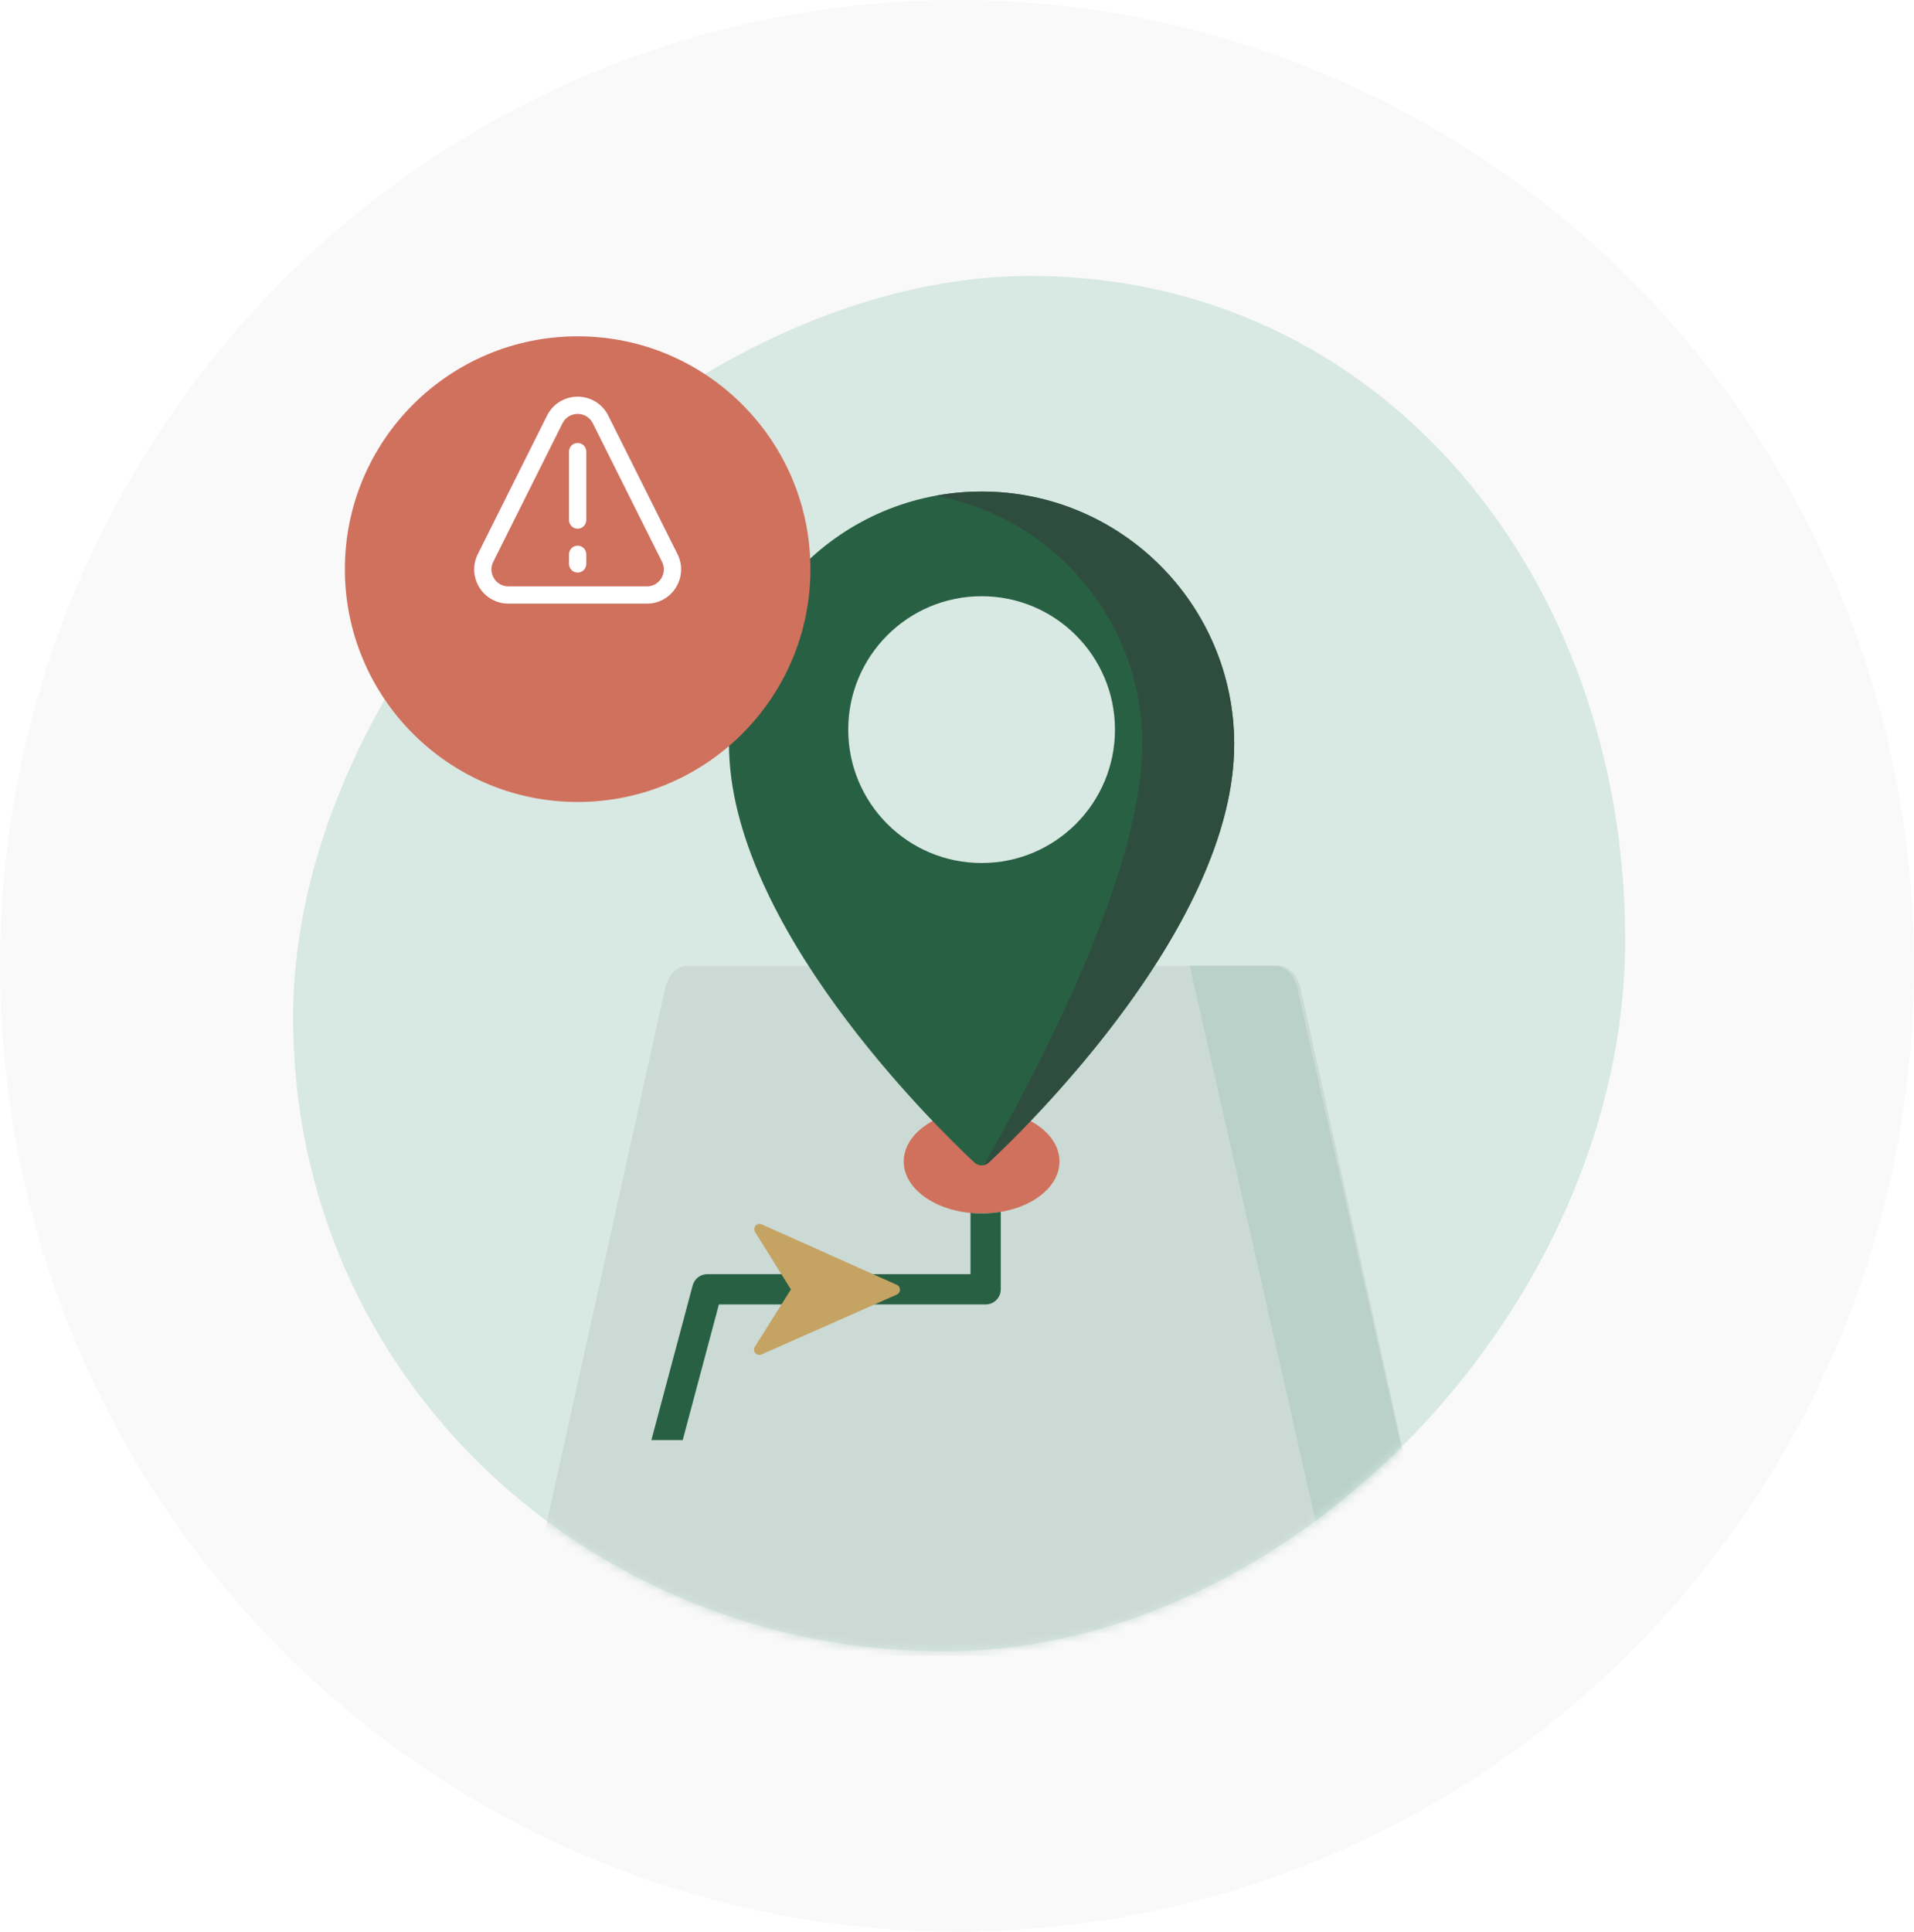 <svg width="222" height="224" viewBox="0 0 222 224" fill="none" xmlns="http://www.w3.org/2000/svg">
<ellipse cx="111" cy="112" rx="111" ry="112" fill="#F9F9F9"/>
<path d="M188.5 109C188.5 150.974 150.369 191.5 109.5 191.5C68.631 191.5 34 159.974 34 118C34 76.026 78.631 32 119.5 32C160.369 32 188.5 67.026 188.5 109Z" fill="#D8E8E2"/>
<mask id="mask0_7811_98660" style="mask-type:alpha" maskUnits="userSpaceOnUse" x="34" y="32" width="155" height="160">
<path d="M188.5 109C188.5 150.974 150.369 191.5 109.5 191.5C68.631 191.5 34 159.974 34 118C34 76.026 78.631 32 119.5 32C160.369 32 188.5 67.026 188.5 109Z" fill="#D8E8E2"/>
</mask>
<g mask="url(#mask0_7811_98660)">
<path d="M164.315 192H63.685C61.865 192 60.573 189.418 61.132 186.896L77.129 114.706C77.487 113.093 78.518 112 79.683 112H148.317C149.482 112 150.513 113.093 150.871 114.706L166.868 186.896C167.427 189.418 166.135 192 164.315 192Z" fill="#CBDAD5"/>
<path d="M166.865 186.896L150.5 114.706C150.134 113.093 149.079 112 147.888 112H138L156.136 192H164.253C166.115 192 167.437 189.418 166.865 186.896Z" fill="#B9D1C9"/>
<path d="M113.854 140.72C118.844 140.72 122.889 138.019 122.889 134.687C122.889 131.355 118.844 128.654 113.854 128.654C108.865 128.654 104.82 131.355 104.82 134.687C104.82 138.019 108.865 140.72 113.854 140.72Z" fill="#D0715D"/>
<path d="M113.854 57C97.672 57 84.555 70.118 84.555 86.299C84.555 107.123 108.235 130.338 113.018 134.814C113.489 135.255 114.219 135.255 114.69 134.814C119.473 130.338 143.153 107.123 143.153 86.299C143.153 70.118 130.035 57 113.854 57ZM113.854 100.079C105.31 100.079 98.384 93.154 98.384 84.61C98.384 76.066 105.31 69.14 113.854 69.14C122.398 69.14 129.323 76.066 129.323 84.61C129.323 93.154 122.398 100.079 113.854 100.079Z" fill="#286044"/>
<path d="M112.86 57.019C112.716 57.023 112.572 57.028 112.429 57.035C112.311 57.04 112.194 57.048 112.076 57.055C111.961 57.062 111.846 57.069 111.732 57.077C111.599 57.087 111.466 57.097 111.333 57.109C111.238 57.117 111.142 57.125 111.047 57.134C110.901 57.148 110.755 57.163 110.609 57.18C110.532 57.188 110.454 57.197 110.376 57.206C110.217 57.225 110.058 57.245 109.9 57.266C109.841 57.274 109.781 57.283 109.722 57.291C109.549 57.316 109.377 57.341 109.205 57.368C109.167 57.374 109.13 57.381 109.092 57.387C108.902 57.418 108.711 57.451 108.521 57.486C122.157 59.993 132.489 71.939 132.489 86.299C132.489 99.861 122.445 120.408 114.119 135.113C114.325 135.067 114.523 134.97 114.688 134.815C114.714 134.791 114.739 134.768 114.766 134.743C114.8 134.71 114.835 134.678 114.872 134.643C114.922 134.596 114.976 134.545 115.03 134.494C115.069 134.457 115.108 134.42 115.15 134.38C115.21 134.323 115.273 134.263 115.337 134.202C115.375 134.166 115.412 134.131 115.451 134.093C115.53 134.017 115.614 133.937 115.698 133.856C115.728 133.827 115.755 133.801 115.786 133.772C115.901 133.66 116.021 133.544 116.146 133.423C116.169 133.4 116.195 133.375 116.219 133.352C116.32 133.253 116.423 133.153 116.529 133.048C116.576 133.002 116.625 132.953 116.673 132.906C116.76 132.82 116.848 132.734 116.938 132.645C116.993 132.59 117.051 132.533 117.107 132.477C117.195 132.389 117.283 132.301 117.373 132.211C117.433 132.151 117.495 132.089 117.556 132.027C117.646 131.937 117.736 131.846 117.828 131.753C117.894 131.687 117.96 131.621 118.026 131.553C118.119 131.459 118.212 131.364 118.307 131.267C118.376 131.197 118.445 131.126 118.515 131.055C118.611 130.955 118.71 130.854 118.809 130.752C118.879 130.68 118.949 130.608 119.02 130.534C119.126 130.425 119.234 130.312 119.342 130.199C119.409 130.129 119.474 130.061 119.542 129.99C119.674 129.852 119.808 129.711 119.943 129.568C119.989 129.52 120.034 129.473 120.08 129.424C120.263 129.23 120.448 129.033 120.635 128.833C120.679 128.786 120.724 128.737 120.768 128.69C120.912 128.536 121.056 128.38 121.203 128.221C121.273 128.145 121.344 128.067 121.415 127.99C121.538 127.856 121.661 127.722 121.786 127.585C121.865 127.499 121.945 127.41 122.024 127.323C122.143 127.192 122.261 127.061 122.381 126.928C122.465 126.834 122.55 126.74 122.635 126.645C122.753 126.513 122.871 126.381 122.99 126.247C123.076 126.15 123.163 126.052 123.25 125.954C123.371 125.817 123.492 125.679 123.614 125.539C123.7 125.442 123.786 125.344 123.872 125.245C123.998 125.1 124.125 124.954 124.252 124.807C124.335 124.71 124.419 124.614 124.503 124.516C124.638 124.359 124.774 124.199 124.91 124.039C124.987 123.949 125.064 123.859 125.141 123.768C125.305 123.574 125.47 123.377 125.636 123.179C125.685 123.12 125.734 123.063 125.783 123.003C125.997 122.747 126.213 122.486 126.428 122.224C126.487 122.152 126.546 122.079 126.605 122.007C126.763 121.814 126.92 121.621 127.078 121.425C127.159 121.324 127.241 121.222 127.322 121.121C127.458 120.952 127.594 120.782 127.73 120.61C127.82 120.498 127.909 120.384 127.998 120.271C128.127 120.107 128.257 119.942 128.386 119.777C128.478 119.658 128.57 119.539 128.663 119.42C128.79 119.256 128.917 119.091 129.043 118.925C129.136 118.804 129.229 118.683 129.321 118.561C129.449 118.393 129.576 118.224 129.703 118.054C129.795 117.932 129.886 117.811 129.977 117.688C130.108 117.513 130.238 117.336 130.368 117.16C130.455 117.041 130.542 116.923 130.629 116.804C130.767 116.613 130.906 116.421 131.044 116.229C131.121 116.122 131.199 116.015 131.276 115.906C131.45 115.663 131.623 115.417 131.795 115.171C131.836 115.113 131.877 115.056 131.918 114.997C132.13 114.693 132.342 114.386 132.552 114.078C132.613 113.988 132.674 113.896 132.735 113.806C132.883 113.587 133.032 113.367 133.179 113.145C133.258 113.026 133.337 112.905 133.416 112.786C133.544 112.591 133.671 112.396 133.798 112.2C133.882 112.07 133.966 111.939 134.049 111.809C134.17 111.621 134.29 111.432 134.409 111.243C134.495 111.107 134.579 110.971 134.664 110.835C134.78 110.648 134.896 110.461 135.011 110.273C135.095 110.135 135.179 109.997 135.262 109.859C135.377 109.669 135.491 109.478 135.604 109.287C135.685 109.15 135.766 109.014 135.847 108.877C135.962 108.679 136.076 108.481 136.19 108.283C136.265 108.151 136.341 108.019 136.416 107.887C136.538 107.672 136.658 107.456 136.777 107.24C136.841 107.123 136.907 107.008 136.97 106.891C137.126 106.605 137.28 106.319 137.432 106.031C137.457 105.983 137.483 105.936 137.508 105.888C137.684 105.553 137.857 105.217 138.027 104.88C138.079 104.777 138.13 104.673 138.181 104.57C138.298 104.335 138.415 104.1 138.529 103.864C138.592 103.734 138.653 103.603 138.715 103.473C138.815 103.263 138.914 103.052 139.011 102.841C139.076 102.7 139.14 102.559 139.203 102.418C139.295 102.216 139.385 102.014 139.474 101.812C139.538 101.666 139.6 101.521 139.663 101.375C139.749 101.175 139.834 100.974 139.917 100.773C139.977 100.627 140.037 100.481 140.097 100.335C140.179 100.132 140.259 99.929 140.338 99.725C140.395 99.581 140.451 99.437 140.506 99.293C140.586 99.083 140.663 98.873 140.74 98.662C140.79 98.525 140.841 98.388 140.89 98.25C140.971 98.021 141.049 97.791 141.127 97.561C141.167 97.443 141.209 97.325 141.248 97.206C141.352 96.889 141.452 96.572 141.549 96.254C141.559 96.223 141.569 96.192 141.579 96.16C141.684 95.812 141.784 95.463 141.88 95.115C141.91 95.004 141.937 94.894 141.967 94.783C142.03 94.545 142.093 94.306 142.152 94.067C142.185 93.932 142.216 93.797 142.247 93.661C142.298 93.447 142.347 93.232 142.394 93.018C142.425 92.874 142.454 92.73 142.483 92.586C142.525 92.38 142.566 92.173 142.605 91.967C142.632 91.819 142.658 91.672 142.683 91.525C142.719 91.321 142.752 91.117 142.783 90.914C142.806 90.766 142.828 90.618 142.849 90.471C142.878 90.266 142.904 90.06 142.929 89.855C142.946 89.71 142.964 89.566 142.979 89.422C143.002 89.209 143.021 88.997 143.039 88.785C143.051 88.649 143.064 88.513 143.074 88.377C143.091 88.144 143.103 87.912 143.114 87.679C143.12 87.565 143.128 87.45 143.132 87.336C143.145 86.99 143.152 86.644 143.152 86.299C143.152 70.118 130.035 57 113.853 57C113.613 57 113.374 57.003 113.135 57.009C113.043 57.011 112.952 57.016 112.86 57.019Z" fill="#314B3E" fill-opacity="0.87"/>
<path d="M113.855 140.718C113.418 140.718 112.99 140.696 112.571 140.657C112.57 140.677 112.568 140.697 112.568 140.718V147.758H82.036C81.241 147.758 80.546 148.293 80.341 149.061L75.553 166.999H79.185L83.384 151.268H114.322C115.291 151.268 116.077 150.482 116.077 149.513V140.718C116.077 140.656 116.073 140.595 116.067 140.535C115.359 140.654 114.618 140.718 113.855 140.718Z" fill="#286044"/>
</g>
<g filter="url(#filter0_d_7811_98660)">
<circle cx="67" cy="58" r="27" fill="#D0715D"/>
</g>
<path d="M58.973 70H75.027C76.412 70 77.674 69.296 78.403 68.118C79.132 66.939 79.197 65.494 78.578 64.254L70.55 48.195C69.874 46.841 68.513 46 66.999 46C65.487 46 64.126 46.841 63.45 48.195L55.422 64.254C54.803 65.494 54.868 66.939 55.597 68.118C56.326 69.296 57.588 70 58.973 70H58.973ZM57.212 65.149L65.239 49.089C65.58 48.407 66.237 48 66.999 48C67.761 48 68.42 48.407 68.761 49.089L76.788 65.149C77.096 65.764 77.063 66.481 76.701 67.066C76.334 67.66 75.724 68 75.027 68L58.972 68C58.275 68 57.664 67.66 57.297 67.066C56.936 66.481 56.903 65.764 57.211 65.149L57.212 65.149Z" fill="white"/>
<path d="M67 61.308C67.553 61.308 68 60.861 68 60.308L68 52.367C68 51.815 67.552 51.367 67 51.367C66.448 51.367 66 51.815 66 52.367V60.308C66 60.861 66.448 61.308 67 61.308H67Z" fill="white"/>
<path d="M67 66.399C67.552 66.399 68 65.951 68 65.399V64.277C68 63.725 67.552 63.277 67 63.277C66.448 63.277 66 63.725 66 64.277V65.399C66 65.952 66.448 66.399 67 66.399Z" fill="white"/>
<g clip-path="url(#clip0_7811_98660)">
<path d="M104.015 150.128L88.322 157.07C88.208 157.12 88.082 157.135 87.96 157.112C87.837 157.089 87.725 157.029 87.637 156.941L87.606 156.911C87.521 156.811 87.469 156.686 87.459 156.555C87.449 156.424 87.482 156.293 87.551 156.181L91.736 149.528L87.574 142.865C87.507 142.753 87.477 142.622 87.488 142.492C87.5 142.361 87.553 142.238 87.639 142.14C87.725 142.041 87.841 141.973 87.968 141.944C88.096 141.916 88.229 141.928 88.349 141.98L104.019 148.993C104.13 149.041 104.224 149.12 104.29 149.221C104.357 149.322 104.392 149.441 104.391 149.562C104.391 149.683 104.355 149.801 104.289 149.901C104.222 150.002 104.127 150.081 104.015 150.128Z" fill="#C5A363"/>
</g>
<defs>
<filter id="filter0_d_7811_98660" x="30" y="29" width="74" height="74" filterUnits="userSpaceOnUse" color-interpolation-filters="sRGB">
<feFlood flood-opacity="0" result="BackgroundImageFix"/>
<feColorMatrix in="SourceAlpha" type="matrix" values="0 0 0 0 0 0 0 0 0 0 0 0 0 0 0 0 0 0 127 0" result="hardAlpha"/>
<feOffset dy="8"/>
<feGaussianBlur stdDeviation="5"/>
<feComposite in2="hardAlpha" operator="out"/>
<feColorMatrix type="matrix" values="0 0 0 0 0 0 0 0 0 0 0 0 0 0 0 0 0 0 0.1 0"/>
<feBlend mode="normal" in2="BackgroundImageFix" result="effect1_dropShadow_7811_98660"/>
<feBlend mode="normal" in="SourceGraphic" in2="effect1_dropShadow_7811_98660" result="shape"/>
</filter>
<clipPath id="clip0_7811_98660">
<rect width="19.765" height="19.765" fill="white" transform="translate(92.014 136) rotate(45.153)"/>
</clipPath>
</defs>
</svg>
